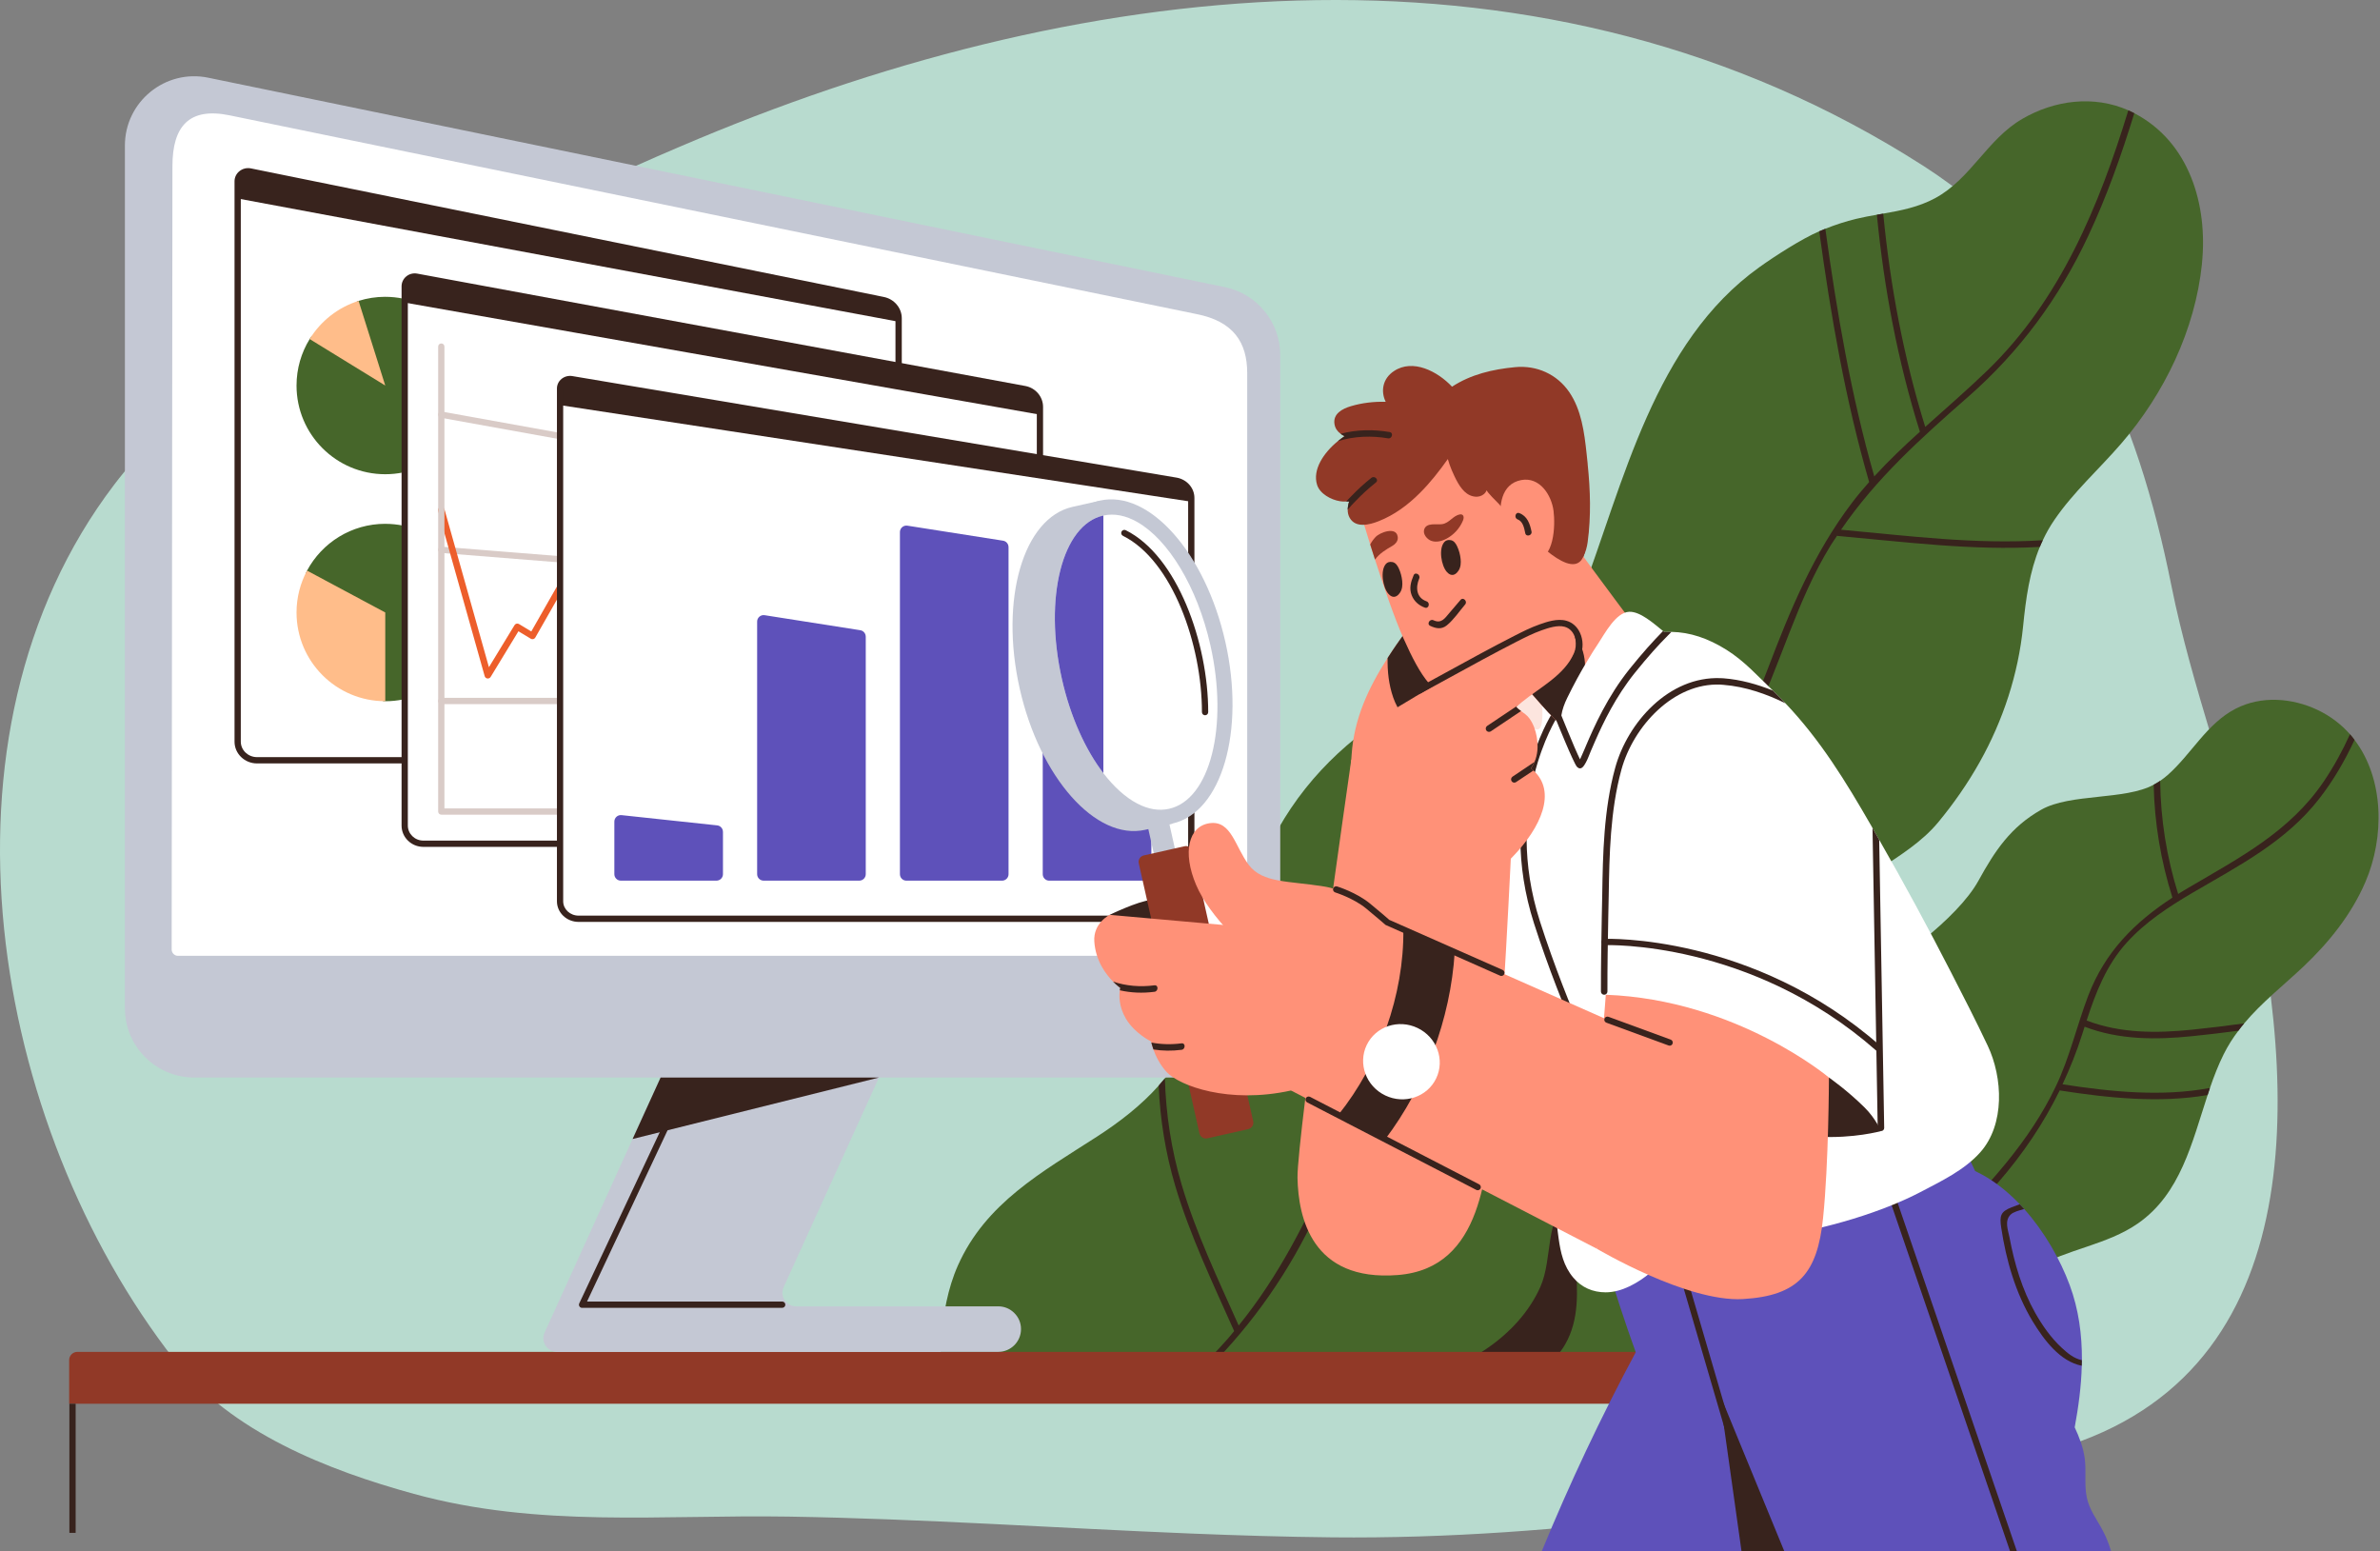<svg width="537" height="350" viewBox="0 0 537 350" fill="none" xmlns="http://www.w3.org/2000/svg">
<rect x="0" y="0" width="537" height="350" fill="#808080" stroke="none"/>
<g clip-path="url(#clip0_162_1103)">
<path d="M508.137 200.102C503.224 177.197 494.54 155.126 489.931 132.121C482.263 93.839 467.974 59.191 433.882 37.366C348.832 -17.08 246.356 -5.746 157.545 31.337C145.127 36.523 132.886 42.132 120.792 48.035C88.35 63.864 48.286 79.76 25.796 109.301C-17.368 165.989 -1.912 253.93 39.382 306.81C52.142 323.146 74.025 331.71 93.388 337.021C121.578 344.752 149.223 341.683 177.915 342.149C208.236 342.641 238.499 344.747 268.794 345.972C279.396 346.402 290.002 346.721 300.614 346.831C352.718 347.366 404.582 338.928 455.577 328.976C520.058 316.395 519.32 252.29 508.132 200.102H508.137Z" fill="#B8DBCF"/>
<path d="M531.251 166.926C530.932 166.486 530.591 166.062 530.225 165.653C528.292 163.459 525.888 161.594 523.007 160.206C517.235 157.44 510.238 156.896 504.439 159.881C497.892 163.249 494.451 170.131 489.077 174.861C488.538 175.327 487.977 175.757 487.406 176.15C486.924 176.474 486.437 176.762 485.94 177.03C479.482 180.56 467.131 178.947 460.553 182.681C453.686 186.562 450.14 191.884 446.405 198.677C441.691 207.256 426.984 218.025 417.849 222.697C409.768 226.84 414.235 227.966 406.326 232.507C398.051 237.269 393.321 245.879 388.869 253.977C388.618 254.433 388.382 254.899 388.136 255.354C383.328 256.528 378.614 258.162 374.046 260.157C362.901 265.028 350.77 271.439 343.175 281.176C339.168 286.309 335.277 291.552 331.39 296.779C329.185 299.739 325.089 304.563 329.018 307.669C332.668 310.555 338.241 310.45 342.615 310.471C349.67 310.502 356.725 310.471 363.78 310.476C368.013 310.476 372.245 310.487 376.477 310.476C379.195 310.476 382.013 310.618 384.291 308.9C385.988 307.622 387.345 305.668 388.45 303.458C389.796 304.605 391.315 305.61 392.976 306.448C400.664 310.329 409.977 310.298 418.368 309.963C426.408 309.643 434.741 308.219 441.257 303.196C447.877 298.099 451.889 290.306 459.212 286.032C466.518 281.742 475.381 280.878 482.394 276.001C492.015 269.308 494.577 257.738 498.107 247.032C498.285 246.492 498.458 245.963 498.636 245.434C499.542 242.8 500.537 240.233 501.742 237.819C502.695 235.917 503.806 234.157 505.052 232.534C505.461 231.963 505.901 231.408 506.356 230.879C510.295 226.175 515.156 222.367 519.728 218.062C525.469 212.63 530.549 206.319 533.697 199.007C538.076 188.846 537.929 175.678 531.251 166.921V166.926Z" fill="#46662A"/>
<path d="M361.722 262.158C350.597 267.527 338.99 273.194 331.176 283.109C327.865 287.305 325.278 292.165 324.162 297.424C323.523 300.43 322.732 305.04 325.577 307.213C327.567 308.732 330.427 307.931 332.716 307.962C335.795 308.004 338.687 308.758 341.714 309.151C346.653 309.79 350.655 307.622 353.132 303.322C359.7 291.909 351.173 277.652 358.49 266.39C358.737 266.013 358.569 265.652 358.281 265.458C359.679 264.772 361.078 264.096 362.466 263.426C363.314 263.017 362.571 261.755 361.727 262.164L361.722 262.158Z" fill="#38231D"/>
<path d="M531.251 166.926C529.083 171.598 526.506 176.05 523.327 180.136C515.742 189.935 505.11 195.309 494.65 201.443C489.334 204.575 484.075 208.006 479.901 212.604C475.302 217.659 472.872 223.865 470.808 230.234C478.455 233.147 486.553 233.12 494.608 232.298C498.531 231.9 502.444 231.418 506.351 230.879C505.895 231.408 505.456 231.963 505.047 232.534C501.574 232.989 498.091 233.414 494.603 233.765C486.401 234.597 478.141 234.613 470.352 231.628C470.174 232.167 470.017 232.696 469.839 233.241C468.582 237.211 467.074 240.987 465.371 244.622C476.313 246.319 487.81 247.477 498.631 245.445C498.453 245.974 498.28 246.497 498.102 247.042C487.233 248.902 475.752 247.718 464.816 246.016C464.785 246 464.758 245.984 464.743 245.984C461.082 253.453 456.467 260.309 450.784 266.841C441.775 277.164 431.483 286.273 422.244 296.382C421.6 297.083 420.573 296.046 421.202 295.339C431.483 284.104 443.095 274.09 452.733 262.258C457.054 256.957 460.919 251.259 463.863 245.078C466.995 238.531 468.577 231.444 471.143 224.693C474.951 214.72 481.661 208.058 490.167 202.506C487.532 194.204 486.113 185.635 485.935 177.04C486.432 176.778 486.914 176.485 487.401 176.16C487.49 184.771 488.852 193.356 491.46 201.684C492.267 201.186 493.084 200.673 493.922 200.191C505.372 193.471 516.696 187.584 524.353 176.244C526.621 172.876 528.554 169.33 530.225 165.653C530.591 166.062 530.927 166.486 531.251 166.926Z" fill="#38231D"/>
<path d="M496.834 59.474C495.31 74.397 488.339 88.821 478.586 100.098C473.621 105.854 467.854 110.966 463.543 117.278C462.517 118.77 461.652 120.31 460.924 121.876C460.673 122.374 460.458 122.872 460.249 123.385C457.918 129.01 457.101 135.013 456.472 141.298C455.393 152.067 451.968 162.495 446.683 171.923C443.991 176.726 440.827 181.267 437.318 185.509C433.641 189.951 428.576 193.057 423.815 196.231C417.064 200.725 409.228 200.144 404.75 207.157C397.019 219.256 397.606 234.775 388.686 246.361C384.511 251.782 379.048 256.056 373.25 259.644C370.029 261.634 366.661 263.42 363.262 265.091C360.187 266.615 356.861 267.93 354.211 270.146C348.413 275.022 350.435 283.853 347.533 290.369C344.982 296.067 340.562 300.765 335.434 304.264C322.355 313.242 305.836 313.079 290.636 312.126C284 311.717 277.337 311.147 270.675 310.602C270.062 310.56 269.444 310.497 268.815 310.455C258.329 309.607 247.812 308.842 237.331 308.832C232.806 308.832 228.396 309.271 223.902 309.8C220.681 310.167 214.574 310.958 212.845 307.25C212.086 305.652 212.169 303.793 212.332 302.038C212.845 296.413 213.825 290.704 216.124 285.518C222.409 271.371 235.105 264.431 247.524 256.418C252.662 253.092 257.423 249.42 261.435 244.921C261.917 244.381 262.389 243.837 262.839 243.281C263.541 242.402 264.232 241.495 264.887 240.558C269.151 234.451 272.152 227.584 274.786 220.639C279.705 207.634 283.429 194 291.275 182.341C299.576 170.027 311.031 161.411 324.33 155.089C331.333 151.752 338.608 148.5 344.087 142.832C349.68 137.05 353.85 142.073 356.647 134.646C366.378 108.814 373.219 77.235 396.993 60.26C400.492 57.756 406.499 53.891 410.469 52.178C410.925 51.974 411.376 51.78 411.847 51.607C414.131 50.701 416.461 49.936 418.845 49.365C420.384 48.999 421.935 48.706 423.475 48.444C423.957 48.355 424.428 48.266 424.91 48.192C428.938 47.49 432.892 46.726 436.653 44.693C444.708 40.315 448.354 31.452 456.247 26.843C463.554 22.58 472.416 21.438 480.204 24.879C480.629 25.068 481.053 25.272 481.477 25.492C481.509 25.508 481.519 25.523 481.551 25.534C494.011 32.008 498.185 46.254 496.824 59.464L496.834 59.474Z" fill="#46662A"/>
<path d="M415.393 119.504C430.509 120.881 445.735 122.856 460.924 121.876C460.673 122.374 460.458 122.872 460.249 123.385C445.033 124.249 429.786 122.259 414.644 120.907C414.586 120.892 414.555 120.876 414.497 120.866C414.031 121.583 413.528 122.269 413.078 123.003C405.289 135.641 401.77 149.977 395.238 163.186C384.328 185.258 362.214 197.043 342.866 210.609C332.16 218.093 322.057 226.5 314.808 237.499C306.899 249.493 302.201 263.169 295.931 276.017C289.578 289.038 281.009 300.739 270.67 310.607C270.057 310.565 269.439 310.502 268.81 310.46C271.665 307.81 274.404 304.998 276.997 302.054C277.51 301.483 277.966 300.881 278.463 300.294C273.686 289.562 268.517 278.793 265.165 267.516C262.981 260.163 261.755 252.563 261.43 244.921C261.912 244.381 262.383 243.837 262.834 243.282C263.054 251.353 264.285 259.361 266.584 267.139C269.821 278.123 274.828 288.593 279.485 299.037C288.52 287.907 294.831 275.357 300.619 262.205C306.008 249.965 311.56 237.646 320.595 227.6C328.326 219.005 337.801 212.206 347.339 205.764C357.369 198.997 367.74 192.554 376.791 184.472C387.319 175.055 393.939 163.925 398.905 150.789C403.943 137.522 409.202 124.867 417.839 113.459C419.086 111.82 420.39 110.264 421.736 108.746C416.362 90.22 413.094 71.254 410.475 52.189C410.93 51.984 411.381 51.791 411.852 51.618C414.445 70.453 417.65 89.183 422.893 107.473C426.162 103.901 429.645 100.606 433.201 97.385C433.185 97.353 433.17 97.343 433.159 97.312C428.168 81.394 425.088 65.005 423.48 48.454C423.962 48.365 424.433 48.276 424.915 48.203C426.497 64.487 429.514 80.624 434.39 96.311C439.062 92.111 443.823 88.009 448.391 83.599C464.837 67.682 473.61 46.474 480.215 24.89C480.639 25.078 481.063 25.282 481.488 25.503C481.519 25.518 481.53 25.534 481.561 25.544C478.659 34.988 475.365 44.29 471.164 53.236C464.601 67.252 455.729 79.304 444.085 89.513C433.453 98.825 423.349 107.892 415.398 119.504H415.393Z" fill="#38231D"/>
<path d="M319.092 142.073C319.061 142.057 319.035 142.042 319.019 142.031C318.872 141.534 318.05 141.272 317.641 141.843C317.526 142.005 317.406 142.178 317.275 142.34C315.824 144.362 314.404 146.384 313.085 148.447C308.821 155.068 305.511 162.065 304.971 170.242C304.589 175.951 303.903 182.367 304.987 188.018C305.574 191.035 308.166 191.287 310.948 190.847C314.844 190.218 317.861 186.264 320.129 183.346C323.44 179.114 325.812 173.798 327.336 168.66C330.264 158.656 326.106 149.228 319.092 142.078V142.073Z" fill="#FF9178"/>
<path d="M317.275 142.335C315.824 144.357 314.404 146.378 313.085 148.442C313.027 151.443 313.346 154.445 314.342 157.331C315.295 160.054 317.416 163.878 320.815 162.018C330.118 156.922 323.654 146.902 317.269 142.335H317.275Z" fill="#38231D"/>
<path d="M17.463 304.982H376.723V316.683H15.603V306.841C15.603 305.815 16.436 304.982 17.463 304.982Z" fill="#913927"/>
<path d="M17.07 316.683H15.655V345.815H17.07V316.683Z" fill="#38231D"/>
<path d="M413.712 350H347.853C354.148 334.669 361.224 319.668 369.071 305.071C366.609 298.246 364.357 291.348 362.288 284.392C361.513 284.466 361.203 283.35 361.895 283.046C361.706 282.198 363.005 281.847 363.299 282.68C366.844 281.815 370.385 280.967 373.947 280.103C376.67 279.458 379.876 278.201 382.746 278.636C385.004 278.971 386.392 280.38 387.507 282.255C388.487 283.895 389.251 285.655 390.582 287.043C392.237 288.755 394.065 288.729 396.013 289.604C397.538 290.28 398.197 291.479 398.575 293.061C399.324 296.24 399.57 299.535 400.345 302.714C402.042 309.554 404.944 315.955 407.699 322.413C411.051 330.29 415.723 340.97 413.701 350.005L413.712 350Z" fill="#5E51BA"/>
<path d="M476.334 350H402.613C392.258 327.829 384.422 304.369 375.932 281.475C375.246 281.182 374.612 280.846 373.926 280.391C373.428 280.071 373.486 279.469 373.926 279.134C378.273 275.782 383.516 274.844 388.66 273.351C395.013 271.508 400.392 267.773 406.321 264.987C417.86 259.566 430.368 256.769 442.744 254.019C443.666 253.815 444.064 255.234 443.142 255.438C442.645 255.543 442.147 255.658 441.665 255.758C443.027 258.555 444.347 261.367 445.651 264.196C449.354 265.924 452.738 268.559 455.729 271.68C456.064 272.031 456.404 272.398 456.724 272.765C461.291 277.877 464.837 284.115 466.99 289.929C469.027 295.433 469.771 301.132 469.745 306.857C469.745 307.281 469.729 307.69 469.713 308.114C469.598 312.755 468.964 317.411 468.116 322.01C469.169 324.267 470.048 326.566 470.384 329.054C470.766 331.967 470.237 334.983 470.85 337.869C471.436 340.635 473.134 342.803 474.422 345.249C475.244 346.774 475.857 348.371 476.339 349.995L476.334 350Z" fill="#5E51BA"/>
<path d="M455.084 350H453.544L424.417 264.929L425.805 264.463L455.084 350Z" fill="#38231D"/>
<path d="M402.608 350H392.944L387.921 314.268L402.608 350Z" fill="#38231D"/>
<path d="M377.404 277.133L376.047 277.53L389.229 322.608L390.586 322.211L377.404 277.133Z" fill="#38231D"/>
<path d="M273.205 243.093H43.824C35.182 243.093 28.179 236.09 28.179 227.448V32.856C28.179 22.946 37.277 15.53 46.982 17.53L276.368 64.78C283.638 66.278 288.86 72.678 288.86 80.106V227.443C288.86 236.085 281.857 243.088 273.215 243.088L273.205 243.093Z" fill="#C4C8D4"/>
<path d="M279.972 215.637C280.763 215.637 281.407 214.993 281.407 214.202V84.16C281.407 77.335 278.385 72.48 269.873 70.835L51.764 26.011C42.729 24.172 38.906 28.399 38.906 37.507L38.733 214.202C38.733 214.993 39.377 215.637 40.168 215.637H279.977H279.972Z" fill="white"/>
<path d="M198.373 171.525H58.002C55.583 171.525 53.624 169.644 53.624 167.324V40.901C53.624 39.471 54.991 38.398 56.452 38.68L199.238 67.687C201.285 68.08 202.757 69.803 202.757 71.809V167.324C202.757 169.644 200.798 171.525 198.379 171.525H198.373Z" fill="white"/>
<path d="M198.379 172.232H58.002C55.195 172.232 52.917 170.032 52.917 167.324V40.901C52.917 40.027 53.309 39.204 53.996 38.639C54.718 38.047 55.661 37.806 56.588 37.984L199.384 66.99C201.746 67.446 203.47 69.473 203.47 71.804V167.319C203.47 170.027 201.186 172.227 198.384 172.227L198.379 172.232ZM55.981 39.34C55.588 39.34 55.2 39.477 54.897 39.728C54.535 40.027 54.331 40.446 54.331 40.901V167.319C54.331 169.246 55.981 170.812 58.002 170.812H198.373C200.4 170.812 202.045 169.246 202.045 167.319V71.804C202.045 70.149 200.809 68.708 199.101 68.378L56.311 39.372C56.201 39.351 56.091 39.34 55.981 39.34Z" fill="#38231D"/>
<path d="M202.757 72.584L53.624 44.777V40.901C53.624 40.901 53.901 38.461 55.677 38.665C57.453 38.869 199.238 67.682 199.238 67.682C199.238 67.682 201.317 67.718 202.014 69.489C202.71 71.259 202.752 72.584 202.752 72.584H202.757Z" fill="#38231D"/>
<path d="M86.925 66.959C84.83 66.959 82.808 67.284 80.907 67.881C80.771 67.923 80.645 67.98 80.509 68.028C80.666 68.991 80.294 69.939 79.66 70.762C79.016 71.594 78.362 72.265 77.45 72.951C76.947 73.328 76.34 73.448 75.737 73.391C74.894 74.198 74.04 74.988 73.061 75.638C72.244 76.177 71.217 76.167 70.343 75.8C70.185 76.031 70.018 76.256 69.866 76.497C67.991 79.545 66.907 83.133 66.907 86.983C66.907 98.024 75.868 106.986 86.925 106.986C97.982 106.986 106.928 98.024 106.928 86.983C106.928 75.942 97.966 66.964 86.925 66.964V66.959Z" fill="#46662A"/>
<path d="M86.925 86.978L69.866 76.492C72.37 72.432 76.282 69.332 80.907 67.881L86.925 86.978Z" fill="#FFBD8A"/>
<path d="M86.925 118.173C79.294 118.173 72.647 122.447 69.279 128.733C69.154 128.968 69.059 129.22 68.944 129.461C70.086 129.806 71.029 130.744 71.05 132.284C71.107 136.783 71.547 141.308 73.255 145.509C75.475 150.977 79.137 153.366 84.401 155.544C85.642 156.058 86.255 157.095 86.401 158.174C86.574 158.174 86.747 158.2 86.925 158.2C97.966 158.2 106.928 149.238 106.928 138.181C106.928 127.125 97.966 118.179 86.925 118.179V118.173Z" fill="#46662A"/>
<path d="M86.925 138.176V158.195C75.868 158.195 66.907 149.233 66.907 138.176C66.907 134.767 67.771 131.54 69.279 128.733L86.925 138.176Z" fill="#FFBD8A"/>
<path d="M230.433 190.349H95.525C93.2 190.349 91.314 188.516 91.314 186.258V64.591C91.314 63.198 92.629 62.151 94.033 62.428L231.261 87.789C233.225 88.172 234.639 89.853 234.639 91.802V186.258C234.639 188.521 232.754 190.349 230.428 190.349H230.433Z" fill="white"/>
<path d="M230.433 191.056H95.525C92.812 191.056 90.607 188.904 90.607 186.259V64.592C90.607 63.727 90.995 62.916 91.665 62.36C92.362 61.784 93.273 61.559 94.164 61.732L231.387 87.088C233.681 87.533 235.346 89.513 235.346 91.796V186.253C235.346 188.898 233.141 191.051 230.428 191.051L230.433 191.056ZM93.582 63.094C93.21 63.094 92.854 63.219 92.566 63.455C92.221 63.743 92.022 64.157 92.022 64.592V186.253C92.022 188.123 93.593 189.642 95.525 189.642H230.433C232.366 189.642 233.937 188.123 233.937 186.253V91.796C233.937 90.188 232.759 88.795 231.13 88.476L93.907 63.115C93.797 63.094 93.692 63.083 93.582 63.083V63.094Z" fill="#38231D"/>
<path d="M232.57 88.276C231.182 86.977 95.866 62.79 94.337 62.386C92.807 61.983 91.697 62.617 91.681 63.403C91.665 64.183 91.314 68.263 91.314 68.263L234.645 93.551V91.807C234.32 89.617 233.958 89.581 232.57 88.282V88.276Z" fill="#38231D"/>
<path d="M151.8 103.681C151.758 103.681 151.716 103.681 151.674 103.67L99.443 94.242C99.061 94.174 98.804 93.802 98.872 93.42C98.941 93.037 99.307 92.786 99.695 92.849L151.925 102.277C152.308 102.345 152.564 102.717 152.496 103.099C152.433 103.44 152.135 103.681 151.8 103.681Z" fill="#D9CBC7"/>
<path d="M151.8 128.921C151.8 128.921 151.763 128.921 151.742 128.921L99.511 124.742C99.124 124.71 98.831 124.37 98.862 123.982C98.893 123.595 99.229 123.312 99.621 123.333L151.857 127.512C152.245 127.544 152.538 127.884 152.507 128.272C152.475 128.644 152.166 128.921 151.805 128.921H151.8Z" fill="#D9CBC7"/>
<path d="M110.065 153.072C110.034 153.072 109.997 153.072 109.966 153.067C109.678 153.025 109.442 152.821 109.358 152.538L98.862 115.261C98.752 114.874 98.977 114.465 99.37 114.355C99.763 114.245 100.166 114.476 100.276 114.863L110.317 150.522L116.094 141.031C116.304 140.685 116.754 140.575 117.1 140.785L119.876 142.461L129.696 125.234C129.895 124.883 130.346 124.757 130.697 124.961C131.048 125.161 131.173 125.611 130.969 125.962L120.777 143.838C120.677 144.011 120.515 144.137 120.326 144.184C120.138 144.231 119.933 144.205 119.766 144.1L116.974 142.414L110.704 152.716C110.568 152.936 110.333 153.067 110.081 153.067L110.065 153.072Z" fill="#ED5E2B"/>
<path d="M128.125 183.791H99.569C99.176 183.791 98.862 183.477 98.862 183.084V78.189C98.862 77.796 99.176 77.481 99.569 77.481C99.962 77.481 100.276 77.796 100.276 78.189V182.377H128.125C128.518 182.377 128.832 182.691 128.832 183.084C128.832 183.477 128.518 183.791 128.125 183.791Z" fill="#D9CBC7"/>
<path d="M158.514 158.849H99.569C99.176 158.849 98.862 158.535 98.862 158.142C98.862 157.75 99.176 157.435 99.569 157.435H158.514C158.907 157.435 159.221 157.75 159.221 158.142C159.221 158.535 158.907 158.849 158.514 158.849Z" fill="#D9CBC7"/>
<path d="M264.609 207.277H130.555C128.246 207.277 126.37 205.512 126.37 203.333V87.637C126.37 86.297 127.675 85.286 129.073 85.553L265.432 108.468C267.385 108.84 268.789 110.458 268.789 112.333V203.333C268.789 205.512 266.914 207.277 264.604 207.277H264.609Z" fill="white"/>
<path d="M268.794 113.187L126.376 91.398C126.376 91.398 125.799 89.052 126.376 87.643C126.952 86.229 127.46 85.249 129.078 85.558C130.697 85.867 266.238 108.709 266.238 108.709C266.238 108.709 267.894 108.793 268.344 110.568C268.794 112.339 268.794 113.192 268.794 113.192V113.187Z" fill="#38231D"/>
<path d="M264.61 207.984H130.555C127.858 207.984 125.663 205.9 125.663 203.333V87.637C125.663 86.815 126.035 86.035 126.685 85.495C127.381 84.919 128.303 84.689 129.204 84.856L265.547 107.766C267.841 108.201 269.496 110.118 269.496 112.328V203.328C269.496 205.895 267.302 207.979 264.604 207.979L264.61 207.984ZM128.623 86.218C128.24 86.218 127.879 86.344 127.586 86.585C127.256 86.857 127.072 87.229 127.072 87.637V203.333C127.072 205.119 128.633 206.57 130.55 206.57H264.604C266.521 206.57 268.082 205.119 268.082 203.333V112.333C268.082 110.799 266.909 109.468 265.301 109.159L128.958 86.249C128.848 86.228 128.738 86.218 128.628 86.218H128.623Z" fill="#38231D"/>
<path d="M163.123 187.662V197.21C163.123 198.017 162.469 198.677 161.657 198.677H140.083C139.276 198.677 138.616 198.022 138.616 197.21V185.352C138.616 184.483 139.37 183.802 140.235 183.896L161.809 186.206C162.553 186.285 163.118 186.913 163.118 187.662H163.123Z" fill="#5E51BA"/>
<path d="M195.341 143.629V197.211C195.341 198.017 194.686 198.677 193.874 198.677H172.3C171.493 198.677 170.833 198.022 170.833 197.211V140.235C170.833 139.334 171.635 138.648 172.525 138.789L194.099 142.178C194.812 142.288 195.335 142.906 195.335 143.623L195.341 143.629Z" fill="#5E51BA"/>
<path d="M227.558 123.427V197.216C227.558 198.022 226.903 198.682 226.091 198.682H204.517C203.711 198.682 203.051 198.028 203.051 197.216V120.038C203.051 119.137 203.852 118.451 204.742 118.593L226.317 121.981C227.029 122.091 227.553 122.709 227.553 123.427H227.558Z" fill="#5E51BA"/>
<path d="M259.78 166.46V197.216C259.78 198.022 259.126 198.682 258.314 198.682H236.74C235.933 198.682 235.273 198.028 235.273 197.216V163.071C235.273 162.17 236.074 161.484 236.965 161.625L258.539 165.014C259.251 165.124 259.775 165.742 259.775 166.46H259.78Z" fill="#5E51BA"/>
<path d="M250.379 206.392C250.379 206.392 256.549 203.37 259.78 203.004C263.012 202.637 265.94 205.381 265.578 208.131C265.212 210.876 265.668 212.981 262.284 212.709C258.895 212.437 250.384 206.398 250.384 206.398L250.379 206.392Z" fill="#38231D"/>
<path d="M263.49 184.317L258.723 185.39L263.328 205.86L268.096 204.788L263.49 184.317Z" fill="#C4C8D4"/>
<path d="M264.556 185.787C275.669 183.287 281.01 164.952 276.483 144.836C271.957 124.719 259.279 110.439 248.165 112.939C237.052 115.44 231.711 133.775 236.237 153.891C240.763 174.007 253.442 188.288 264.556 185.787Z" fill="#C4C8D4"/>
<path d="M270.313 146.253C266.663 130.026 257.711 117.603 248.556 114.711L248.163 112.962L241.998 114.35C230.884 116.848 225.541 135.186 230.067 155.304C234.592 175.422 247.267 189.705 258.382 187.207L264.547 185.819L264.154 184.069C271.193 177.538 273.964 162.474 270.313 146.248V146.253Z" fill="#C4C8D4"/>
<path d="M263.792 182.466C261.451 182.995 259.005 182.54 256.601 181.283C253.951 179.889 251.342 177.548 248.954 174.426C244.926 169.168 241.516 161.73 239.594 153.161C235.477 134.897 239.652 118.393 248.907 116.314H248.949C251.437 115.759 254.045 116.314 256.596 117.765C263.536 121.704 270.114 132.294 273.116 145.619C277.217 163.883 273.042 180.387 263.787 182.466H263.792Z" fill="white"/>
<path d="M248.954 116.314V174.426C244.926 169.168 241.516 161.73 239.594 153.161C235.477 134.897 239.652 118.393 248.907 116.314H248.949H248.954Z" fill="#5E51BA"/>
<path d="M267.292 190.912L258.058 192.988C257.259 193.168 256.757 193.961 256.937 194.76L270.634 255.688C270.814 256.487 271.607 256.989 272.406 256.809L281.64 254.733C282.438 254.554 282.94 253.761 282.761 252.962L269.063 192.034C268.884 191.235 268.091 190.733 267.292 190.912Z" fill="#913927"/>
<path d="M448.49 235.917C445.84 230.323 443.027 224.819 440.199 219.324C435.029 209.247 429.64 199.306 424.004 189.464C423.522 188.568 423.009 187.694 422.495 186.798C422.422 186.667 422.349 186.536 422.275 186.405C416.446 176.27 410.778 167.015 402.854 158.666C401.948 157.697 400.994 156.733 400.015 155.796L399.984 155.764C396.558 152.486 393.63 149.175 389.587 146.625C385.339 143.959 381.285 142.628 377.126 142.555C376.644 142.555 376.157 142.555 375.675 142.597C375.44 142.597 375.209 142.613 374.973 142.639C372.135 142.874 369.201 143.692 366.111 145.085C363.503 146.242 360.884 147.499 358.276 148.877C349.607 153.402 341.227 159.069 334.889 166.277C326.614 175.663 321.695 188.202 318.647 200.196C317.987 202.757 317.416 205.366 316.934 207.974C316.819 208.65 317.537 209.027 318.003 208.823C323.712 218.811 329.526 228.825 337.058 237.572C338.917 239.741 341.044 241.689 342.887 243.884C344.453 245.759 345.438 247.765 345.333 250.253C345.276 251.704 344.836 253.107 344.762 254.558C344.5 259.932 347.502 265.28 349.67 270.01C352.336 275.897 350.566 283.015 354.986 288.242C356.861 290.468 359.407 291.552 362.277 291.552C369.704 291.552 376.718 282.884 376.718 282.884C376.718 282.884 390.833 280.349 398.129 279.354C412.659 277.332 425.208 273.157 433.233 268.972C437.947 266.495 443.179 264.023 446.793 259.979C452.403 253.699 451.905 243.124 448.49 235.917Z" fill="white"/>
<path d="M362.052 246.728C361.79 246.728 361.539 246.581 361.418 246.335C361.329 246.157 352.498 228.207 346.124 208.335C337.377 181.063 350 161.259 350.131 161.06C350.346 160.735 350.78 160.641 351.11 160.855C351.435 161.07 351.529 161.505 351.315 161.835C351.189 162.023 338.933 181.298 347.47 207.906C353.813 227.673 362.597 245.528 362.686 245.706C362.859 246.057 362.717 246.482 362.366 246.655C362.267 246.702 362.157 246.728 362.052 246.728Z" fill="#38231D"/>
<path d="M304.898 171.352C304.898 171.352 292.574 256.915 292.757 265.746C292.94 274.577 295.905 289.18 315.384 287.65C334.863 286.121 335.23 263.908 337.058 250.819C338.886 237.73 341.164 187.809 341.164 187.809L304.898 171.357V171.352Z" fill="#FF9178"/>
<path d="M412.664 243.093C412.664 243.093 416.755 245.932 420.72 249.865C423.249 252.374 424.407 255.176 424.407 255.176C424.407 255.176 418.253 256.894 410.229 256.439C402.367 255.988 403.336 251.604 403.975 251.238C404.614 250.871 412.669 243.093 412.669 243.093H412.664Z" fill="#38231D"/>
<path d="M346.538 152.355C346.36 151.684 345.548 151.721 345.228 152.15C345.197 152.171 345.16 152.177 345.129 152.198C343.285 153.627 340.965 154.874 341.174 157.53C341.373 160.033 343.322 162.385 345.244 163.841C346.742 164.978 347.653 164.904 347.905 162.888C348.355 159.321 347.439 155.775 346.533 152.355H346.538Z" fill="#FCE5DE"/>
<path d="M358.234 104.712C358.145 103.921 358.071 103.131 357.982 102.308C357.469 97.505 356.799 92.435 354.059 88.439C351.294 84.411 346.705 82.363 341.861 82.829C336.796 83.311 331.888 84.453 327.624 87.239C324.356 83.767 318.794 80.886 314.53 83.709C311.88 85.453 311.529 88.365 312.655 90.649C309.989 90.576 307.323 90.885 304.778 91.644C302.876 92.215 300.718 93.341 301.101 95.688C301.263 96.657 301.776 97.343 302.478 97.856C302.756 98.061 303.065 98.239 303.384 98.396C302.855 98.747 302.342 99.129 301.844 99.537C298.639 102.156 296.104 105.964 297.172 109.379C297.817 111.427 300.367 112.763 302.326 113.072C302.808 113.145 303.28 113.177 303.746 113.145C303.966 113.161 304.186 113.145 304.406 113.114C304.715 113.082 305.008 113.04 305.312 112.983C305.427 113.025 305.574 113.056 305.72 113.014C305.778 112.998 305.836 112.983 305.909 112.972C310.214 112.003 315.426 111.17 320.349 111.212C322.926 111.244 325.414 111.537 327.672 112.15C335.256 114.261 335.916 120.378 340.048 125.799C344.396 131.482 353.216 131.891 356.772 126.37C356.903 126.192 357.008 126.019 357.108 125.831C357.181 125.726 357.223 125.627 357.27 125.522C357.286 125.49 357.286 125.48 357.301 125.449C357.757 124.542 358.061 123.484 358.223 122.316C359.014 116.471 358.836 110.558 358.223 104.712H358.234Z" fill="#913927"/>
<path d="M351.791 144.331C345.48 152.386 334.13 158.331 328.918 157.791C323.707 157.252 320.674 153.03 316.646 143.969C314.609 139.402 312.178 132.237 310.246 126.25C309.863 125.066 309.497 123.919 309.162 122.851C307.842 118.634 306.951 115.602 306.951 115.602L311.99 109.185C311.99 109.185 321.596 100.59 328.452 101.219C335.319 101.863 352.807 113.035 355.002 119.907C357.197 126.763 358.124 136.28 351.797 144.336L351.791 144.331Z" fill="#FF9178"/>
<path d="M315.342 120.97C314.949 118.786 311.356 120.09 310.361 121.159C309.863 121.688 309.465 122.243 309.162 122.845C309.497 123.914 309.863 125.056 310.246 126.245C311.225 124.883 312.676 124.003 314.216 123.113C314.844 122.746 315.4 122.102 315.389 121.342C315.389 121.211 315.373 121.091 315.347 120.976L315.342 120.97Z" fill="#913927"/>
<path d="M370.537 143.466C370.537 143.466 360.737 155.136 355.51 160.573C353.928 162.212 352.771 163.281 352.436 163.281C350.969 163.281 345.071 155.518 343.62 154.465C342.725 153.821 341.892 153.716 341.263 153.79C340.473 153.905 339.975 154.272 339.975 154.272C339.975 154.272 338.351 139.669 339.975 133.902C341.614 128.13 353.347 120.08 356.039 123.888C358.721 127.68 370.537 143.466 370.537 143.466Z" fill="#FF9178"/>
<path d="M357.605 149.5C357.28 144.917 354.442 140.612 349.434 141.329C348.612 141.445 348.822 142.56 349.523 142.723C347.297 145.771 344.794 148.463 342.479 151.407C341.834 152.213 341.41 152.973 341.263 153.795C341.892 153.722 342.73 153.827 343.62 154.471C345.071 155.524 350.974 163.286 352.436 163.286C352.771 163.286 353.928 162.217 355.51 160.578C357.149 156.99 357.809 152.334 357.605 149.506V149.5Z" fill="#38231D"/>
<path d="M325.886 122.285C324.539 123.804 325.215 127.596 326.415 128.989C326.65 129.262 326.928 129.508 327.268 129.633C328.064 129.927 328.724 129.314 329.117 128.691C329.594 127.942 329.651 126.999 329.562 126.119C329.463 125.139 329.201 124.176 328.792 123.285C328.504 122.652 328.059 121.997 327.373 121.866C326.687 121.735 326.21 121.918 325.886 122.285Z" fill="#38231D"/>
<path d="M312.702 127.224C311.356 128.743 312.032 132.535 313.231 133.928C313.467 134.201 313.745 134.447 314.08 134.573C314.876 134.866 315.536 134.253 315.934 133.63C316.411 132.881 316.468 131.938 316.379 131.058C316.28 130.079 316.018 129.115 315.609 128.225C315.321 127.591 314.876 126.936 314.19 126.805C313.504 126.674 313.027 126.857 312.702 127.224Z" fill="#38231D"/>
<path d="M321.873 135.662C319.537 134.835 319.375 132.509 320.218 130.519C320.58 129.66 319.323 128.916 318.956 129.78C318.333 131.252 317.908 132.724 318.516 134.279C319.045 135.641 320.129 136.594 321.491 137.082C322.381 137.396 322.764 135.982 321.879 135.667L321.873 135.662Z" fill="#38231D"/>
<path d="M329.541 135.337C328.698 136.327 327.85 137.317 327.006 138.307C325.996 139.491 325.215 140.758 323.44 139.931C322.591 139.533 321.847 140.795 322.701 141.193C324.021 141.811 325.247 142.057 326.462 141.067C328.022 139.789 329.274 137.904 330.579 136.374C331.186 135.662 330.154 134.62 329.541 135.337Z" fill="#38231D"/>
<path d="M329.379 116.063C327.818 116.33 327.048 118.001 325.393 118.247C324.157 118.435 321.826 117.807 321.329 119.472C321.009 120.546 322.036 121.709 322.979 122.028C324.105 122.411 325.357 122.081 326.404 121.515C328.043 120.635 329.363 119.179 330.076 117.466C330.254 117.042 330.364 116.487 330.013 116.188C329.84 116.042 329.61 116.015 329.379 116.057V116.063Z" fill="#913927"/>
<path d="M358.37 119.682C358.312 120.866 357.71 124.427 357.317 125.454C357.301 125.485 357.301 125.496 357.286 125.527C357.244 125.632 357.197 125.731 357.123 125.836C357.019 126.025 356.919 126.203 356.788 126.376C353.52 130.445 344.108 119.535 341.792 117.414C340.504 116.23 339.289 114.952 338.147 113.638C337.854 113.313 335.308 110.883 335.465 110.563C335.287 110.945 335.073 111.281 334.732 111.532C333.632 112.381 332.082 112.119 331.013 111.37C329.358 110.212 328.321 107.813 327.541 106.038C327.19 105.215 326.912 104.398 326.676 103.56C324.775 106.242 322.691 108.908 320.365 111.218C317.657 113.926 314.593 116.199 311.052 117.587C309.015 118.393 305.883 119.2 304.537 116.838C304.212 116.267 304.07 115.638 304.081 114.978C304.097 114.376 304.212 113.748 304.416 113.119C304.547 112.721 304.709 112.312 304.914 111.92C305.747 110.118 307.051 108.405 307.899 107.279C308.193 106.886 308.69 106.912 309.01 107.132C313.315 104.351 316.201 99.841 320.595 97.175C324.435 94.845 329.002 94.19 333.423 94.19C338.079 94.19 341.169 95.389 344.537 98.626C347.187 101.161 349.529 103.984 352.121 106.535C353.735 111.134 356.165 115.35 358.359 119.687L358.37 119.682Z" fill="#913927"/>
<path d="M350.529 115.277C350.079 111.699 347.413 107.52 343.233 108.305C338.639 109.17 338.157 114.229 338.702 118.084C338.686 118.189 338.692 118.304 338.744 118.435C338.749 118.451 338.755 118.467 338.76 118.488C338.802 118.76 338.854 119.022 338.906 119.273C338.943 119.446 339.032 119.561 339.132 119.645C339.635 121.536 339.682 123.249 341.489 124.652C342.709 125.6 344.506 126.632 346.098 126.527C350.744 126.224 350.938 118.545 350.529 115.282V115.277Z" fill="#FF9178"/>
<path d="M345.553 119.897C345.192 118.152 344.605 116.445 342.809 115.759C341.929 115.424 341.546 116.838 342.421 117.173C343.647 117.639 343.909 119.169 344.144 120.289C344.338 121.211 345.747 120.824 345.558 119.902L345.553 119.897Z" fill="#38231D"/>
<path d="M313.158 98.888C309.612 98.275 305.485 98.359 301.85 99.548C302.347 99.139 302.861 98.757 303.39 98.406C303.065 98.244 302.761 98.071 302.483 97.867C306.087 96.887 310.01 96.856 313.556 97.474C314.478 97.636 314.085 99.056 313.163 98.893L313.158 98.888Z" fill="#38231D"/>
<path d="M310.45 108.845C308.837 110.134 307.318 111.511 305.925 112.972C305.28 113.617 304.668 114.292 304.081 114.978C304.097 114.376 304.212 113.748 304.416 113.119C304.196 113.15 303.976 113.161 303.756 113.15C304.107 112.742 304.489 112.328 304.914 111.92C306.307 110.453 307.815 109.081 309.423 107.803C310.157 107.216 311.194 108.258 310.45 108.845Z" fill="#38231D"/>
<path d="M377.493 145.106C377.33 144.854 376.817 144.022 376.335 143.362C376.084 143.026 375.853 142.749 375.675 142.602C375.56 142.487 375.455 142.44 375.398 142.497C375.34 142.455 375.293 142.408 375.235 142.366C372.967 140.523 370.066 137.946 367.62 138.019C364.587 138.108 362.057 143 360.606 145.179C359.8 146.394 359.009 147.625 358.276 148.882C356.579 151.663 355.039 154.534 353.619 157.435C352.975 158.755 352.493 160.07 352.289 161.406C352.027 163.165 352.216 164.951 353.111 166.795C353.64 167.895 354.4 168.45 355.28 168.613C356.039 168.775 356.935 168.613 357.857 168.246C358.532 167.984 359.234 167.602 359.936 167.146C363.189 165.082 366.525 161.495 367.714 160.175C370.479 157.126 373.381 153.978 375.722 150.595C377.451 148.091 379.221 147.814 377.493 145.1V145.106Z" fill="white"/>
<path d="M362.319 224.42L360.308 250.599V281.721C360.308 281.721 380.63 293.804 393.258 293.071C405.892 292.338 410.056 287.111 411.334 274.844C412.617 262.577 412.664 243.093 412.664 243.093C412.664 243.093 391.797 225.52 362.324 224.42H362.319Z" fill="#FF9178"/>
<path d="M371.475 233.943L360.313 281.726L312.545 257.02L301.954 251.541L291.296 246.021L313.069 208.121L316.646 209.702L328.227 214.814L371.475 233.943Z" fill="#FF9178"/>
<path d="M313.079 208.131C313.079 208.131 306.674 201.265 298.707 199.987C290.746 198.703 284.885 199.253 281.773 195.137C278.662 191.02 277.84 185.07 272.985 185.709C268.134 186.348 266.762 192.298 269.873 199.62C272.985 206.942 281.313 214.448 286.99 219.298C292.663 224.148 302.368 232.021 302.368 232.021L313.079 208.131Z" fill="#FF9178"/>
<path d="M291.296 246.021C277.19 249.127 266.123 244.921 263.279 241.904C261.682 240.191 260.744 238.185 260.246 236.766C259.995 236.064 259.854 235.509 259.78 235.2C259.738 235.037 259.723 234.948 259.723 234.948C259.723 234.948 256.062 233.204 254.04 229.821C252.385 227.024 252.5 224.473 252.662 223.404C252.704 223.054 252.767 222.865 252.767 222.865C252.767 222.865 252.065 222.383 251.143 221.446C249.504 219.806 247.205 216.742 246.911 212.426C246.618 208.226 250.384 206.392 250.384 206.392L277.845 208.838C277.845 208.838 307.69 224.232 309.067 227.348C310.429 230.47 305.406 242.915 291.301 246.021H291.296Z" fill="#FF9178"/>
<path d="M266.589 236.839C264.437 237.117 262.315 237.091 260.246 236.766C259.995 236.064 259.854 235.509 259.78 235.2C261.975 235.624 264.264 235.682 266.589 235.378C267.527 235.263 267.511 236.724 266.589 236.844V236.839Z" fill="#38231D"/>
<path d="M260.466 223.75C257.785 224.101 255.166 223.986 252.662 223.415C252.704 223.064 252.767 222.875 252.767 222.875C252.767 222.875 252.065 222.394 251.143 221.456C254.087 222.436 257.25 222.713 260.472 222.289C261.409 222.174 261.394 223.635 260.472 223.755L260.466 223.75Z" fill="#38231D"/>
<path d="M376.723 235.907C376.644 235.907 376.561 235.891 376.482 235.865L362.44 230.716C362.073 230.58 361.884 230.177 362.021 229.81C362.157 229.443 362.56 229.255 362.927 229.391L376.969 234.54C377.336 234.676 377.524 235.079 377.388 235.446C377.283 235.734 377.011 235.912 376.723 235.912V235.907Z" fill="#38231D"/>
<path d="M328.227 214.814C327.274 229.899 321.58 245.057 312.54 257.02L301.949 251.541C311.178 240.06 316.814 224.42 316.636 209.702L328.222 214.814H328.227Z" fill="#38231D"/>
<path d="M324.045 243.287C326.061 239.086 324.185 233.996 319.856 231.919C315.526 229.842 310.383 231.564 308.367 235.766C306.351 239.967 308.227 245.057 312.556 247.134C316.885 249.211 322.029 247.489 324.045 243.287Z" fill="white"/>
<path d="M469.729 306.857C469.729 307.281 469.713 307.69 469.698 308.114C464.821 307.135 461.249 302.405 458.599 298.052C454.76 291.683 452.638 284.288 451.538 276.981C451.13 274.299 451.376 273.351 453.853 272.382C454.466 272.147 455.084 271.9 455.713 271.68C456.048 272.031 456.389 272.398 456.708 272.765C455.55 273.074 454.231 273.44 453.66 274.011C452.225 275.431 453.073 277.484 453.398 279.139C454.508 285.068 456.252 290.955 459.227 296.23C460.825 299.042 462.742 301.792 465.13 304.008C466.476 305.254 467.87 306.454 469.729 306.862V306.857Z" fill="#38231D"/>
<path d="M354.033 141.502C353.446 140.963 352.687 140.596 351.765 140.507C350.754 140.418 349.728 140.685 348.78 141.036C346.554 141.858 344.548 143.147 342.541 144.362C340.431 145.65 338.22 146.677 336.042 147.819C326.917 152.533 318.045 157.823 309.287 163.286C309.287 163.286 314.996 171.53 315.51 175.794C316.39 182.896 317.736 190.145 323.696 194.833C328.483 198.583 330.84 204.088 341.169 193.429C347.816 186.588 351.231 178.596 346.004 173.835C345.826 173.657 345.653 173.51 345.448 173.353C345.757 172.897 346.004 172.415 346.224 171.918C346.899 170.336 347.119 168.492 346.737 166.25C346.486 164.784 345.977 163.338 345.113 162.123C344.584 161.374 343.867 160.908 343.212 160.426C343.17 160.395 343.123 160.368 343.081 160.337C342.73 160.075 342.395 159.808 342.112 159.488C342.227 159.373 342.363 159.253 342.494 159.153C342.788 158.876 343.097 158.614 343.416 158.362C347.533 155.021 352.965 152.329 355.133 147.379C355.966 145.462 355.573 142.911 354.049 141.523L354.033 141.502Z" fill="#FF9178"/>
<path d="M333.417 268.522C333.307 268.522 333.197 268.496 333.093 268.444L294.941 248.708C294.595 248.53 294.459 248.1 294.637 247.755C294.815 247.409 295.245 247.273 295.591 247.451L333.742 267.187C334.088 267.365 334.224 267.794 334.046 268.14C333.92 268.381 333.674 268.522 333.417 268.522Z" fill="#38231D"/>
<path d="M338.749 220.178C338.655 220.178 338.556 220.157 338.467 220.115L312.613 208.66C312.613 208.66 310.371 206.691 308.166 204.9C305.364 202.621 301.31 201.348 301.268 201.333C300.896 201.217 300.687 200.819 300.802 200.448C300.917 200.076 301.315 199.861 301.687 199.981C301.865 200.034 306.04 201.343 309.062 203.8C311.047 205.413 313.043 207.152 313.467 207.524L339.043 218.821C339.399 218.979 339.561 219.398 339.404 219.754C339.289 220.016 339.027 220.173 338.755 220.173L338.749 220.178Z" fill="#38231D"/>
<path d="M320.297 156.482C320.045 156.482 319.805 156.346 319.674 156.11C319.485 155.77 319.616 155.34 319.956 155.152C321.936 154.078 323.963 152.968 326.016 151.841C331.191 149.003 336.544 146.069 341.614 143.482C343.359 142.592 345.333 141.581 347.386 140.863C348.963 140.308 351.351 139.47 353.415 140.041C354.761 140.413 355.856 141.377 356.49 142.749C357.249 144.393 357.275 146.384 356.552 147.95C356.432 148.212 355.803 149.416 355.803 149.416L354.546 148.767C354.546 148.767 355.149 147.604 355.264 147.353C355.809 146.174 355.788 144.598 355.201 143.341C354.876 142.639 354.237 141.733 353.033 141.403C351.393 140.952 349.261 141.701 347.847 142.194C345.883 142.885 343.95 143.87 342.248 144.739C337.199 147.316 331.857 150.249 326.687 153.083C324.634 154.209 322.601 155.325 320.622 156.398C320.517 156.456 320.402 156.482 320.286 156.482H320.297Z" fill="#38231D"/>
<path d="M343.196 160.41L336.371 164.993C336.241 165.067 336.11 165.109 335.963 165.109C335.727 165.109 335.497 164.993 335.35 164.784C335.13 164.449 335.219 163.993 335.554 163.757L342.484 159.127C342.353 159.232 342.222 159.347 342.102 159.462C342.379 159.787 342.714 160.049 343.07 160.311C343.112 160.342 343.16 160.369 343.201 160.4L343.196 160.41Z" fill="#38231D"/>
<path d="M345.438 173.342C345.642 173.505 345.82 173.651 345.993 173.824L342.081 176.432C341.965 176.522 341.819 176.563 341.672 176.563C341.436 176.563 341.206 176.448 341.07 176.239C340.834 175.903 340.939 175.448 341.274 175.212L346.208 171.902C345.988 172.399 345.742 172.881 345.433 173.337L345.438 173.342Z" fill="#38231D"/>
<path d="M402.859 158.666C398.643 156.587 393.808 154.89 388.901 154.507C388.576 154.476 388.387 154.466 388.199 154.45C377.608 153.984 368.547 163.836 365.849 173.604C363.299 182.891 363.126 192.952 362.979 201.809L362.874 206.947C362.77 212.426 362.67 218.093 362.686 223.687C362.686 224.08 362.361 224.42 361.952 224.42C361.544 224.42 361.219 224.096 361.219 223.687C361.204 218.093 361.308 212.41 361.408 206.921L361.513 201.794C361.659 192.832 361.832 182.681 364.44 173.206C367.237 163.029 376.54 152.512 388.251 152.994C388.455 152.994 388.66 153.009 388.88 153.025C392.745 153.318 396.527 154.387 400.01 155.791C400.989 156.728 401.942 157.692 402.849 158.661L402.859 158.666Z" fill="#38231D"/>
<path d="M425.135 254.427C425.151 254.836 424.826 255.176 424.417 255.176H424.402C424.009 255.176 423.684 254.852 423.668 254.459L422.495 186.798C423.009 187.694 423.522 188.568 424.004 189.464L425.13 254.427H425.135Z" fill="#38231D"/>
<path d="M423.815 237.211C423.648 237.211 423.48 237.153 423.349 237.033C394.955 212.065 362.408 213.222 362.083 213.228C361.696 213.296 361.361 212.945 361.345 212.552C361.329 212.159 361.628 211.829 362.021 211.813C362.351 211.798 395.463 210.63 424.287 235.97C424.58 236.226 424.606 236.672 424.349 236.965C424.208 237.122 424.014 237.206 423.82 237.206L423.815 237.211Z" fill="#38231D"/>
<path d="M377.126 142.555C376.864 142.817 376.597 143.084 376.335 143.361C374.313 145.383 371.794 148.149 368.835 151.841C364.571 157.158 361.774 162.94 359.931 167.146C359.564 167.979 359.229 168.759 358.936 169.445C358.569 170.304 358.276 171.189 357.825 172.012C357.343 172.892 356.72 173.908 355.798 172.986C354.95 171.944 351.241 162.752 350.718 161.447C350.571 161.065 350.749 160.641 351.126 160.494C351.493 160.347 351.917 160.526 352.079 160.903C352.137 161.049 352.21 161.227 352.284 161.4C353.001 163.171 354.274 166.277 355.269 168.607C355.798 169.807 356.238 170.802 356.5 171.315C356.793 170.713 357.186 169.775 357.584 168.869C357.673 168.665 357.762 168.461 357.846 168.241C359.69 163.92 362.691 157.142 367.688 150.914C370.542 147.358 372.988 144.66 374.968 142.639C375.057 142.534 375.146 142.45 375.23 142.361C375.288 142.403 375.335 142.45 375.392 142.492C375.45 142.434 375.555 142.476 375.67 142.597C376.152 142.555 376.639 142.555 377.121 142.555H377.126Z" fill="#38231D"/>
<path d="M230.371 299.844C230.371 302.682 228.071 304.982 225.243 304.982H125.674C123.432 304.982 121.955 302.667 122.877 300.634L142.733 256.962L149.044 243.109L149.06 243.093L153.481 233.356H202.763L198.326 243.093L176.825 290.369C175.888 292.406 177.381 294.716 179.622 294.716H225.243C226.662 294.716 227.935 295.287 228.862 296.224C229.8 297.146 230.371 298.419 230.371 299.844Z" fill="#C4C8D4"/>
<path d="M176.485 295.056H131.336C131.095 295.056 130.87 294.931 130.739 294.726C130.608 294.522 130.592 294.265 130.697 294.046L154.183 244.099C154.35 243.748 154.769 243.596 155.125 243.758C155.476 243.926 155.628 244.345 155.466 244.696L132.451 293.632H176.49C176.883 293.632 177.197 293.946 177.197 294.339C177.197 294.732 176.883 295.046 176.49 295.046L176.485 295.056Z" fill="#38231D"/>
<path d="M198.326 243.093L142.733 256.962L149.044 243.109L149.06 243.093H198.326Z" fill="#38231D"/>
<path d="M271.9 161.364C271.508 161.364 271.193 161.049 271.193 160.656C271.193 145.462 264.526 126.428 253.369 120.881C253.018 120.708 252.877 120.284 253.05 119.933C253.223 119.582 253.647 119.441 253.998 119.614C265.647 125.407 272.607 145.027 272.607 160.656C272.607 161.049 272.293 161.364 271.9 161.364Z" fill="#38231D"/>
</g>
<defs>
<clipPath id="clip0_162_1103">
<rect width="536.677" height="350" fill="white"/>
</clipPath>
</defs>
</svg>
